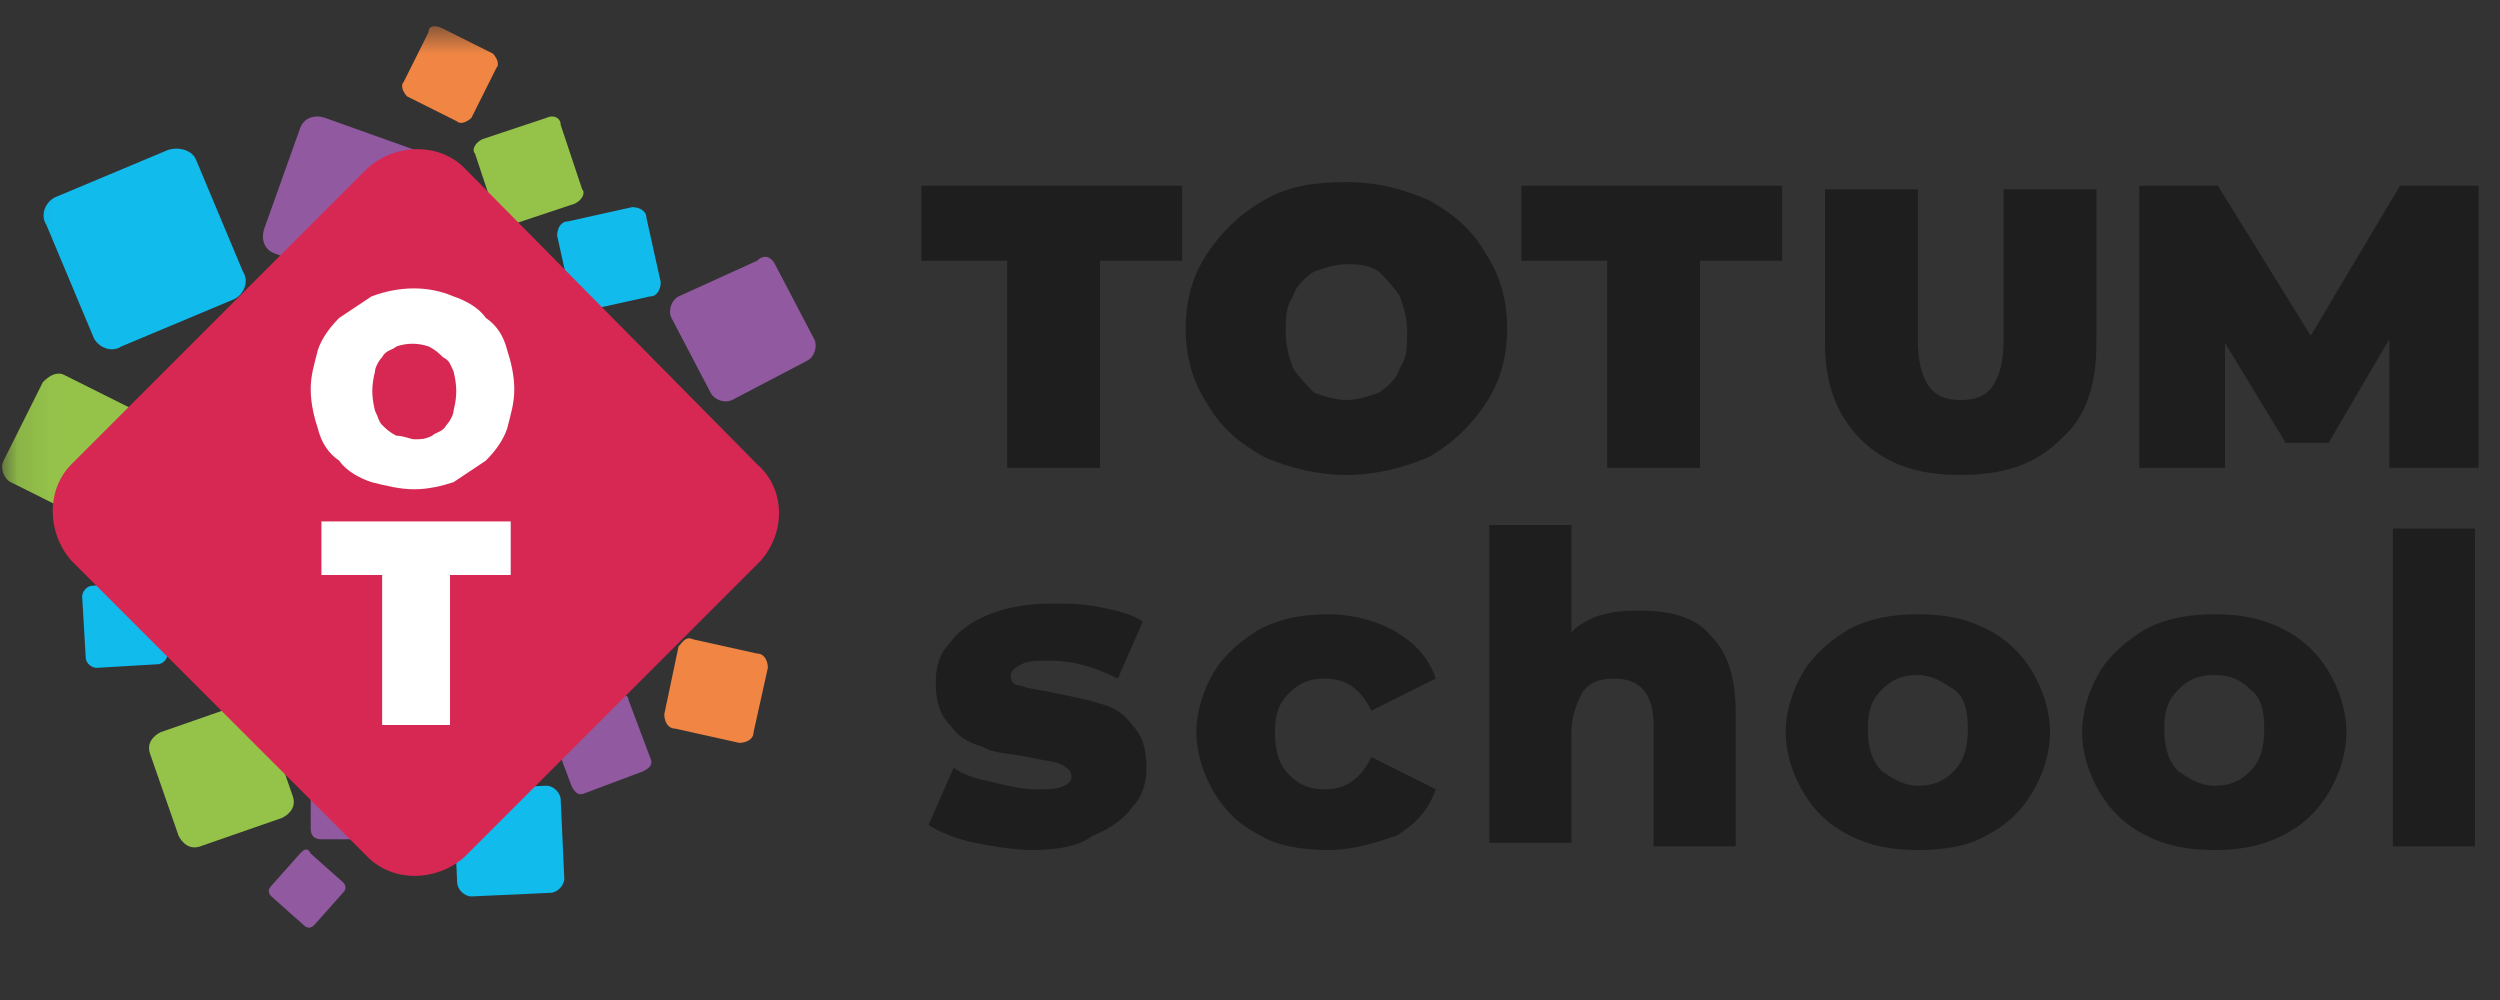 <?xml version="1.0" encoding="UTF-8"?> <svg xmlns="http://www.w3.org/2000/svg" width="70" height="28" viewBox="0 0 70 28" fill="none"><rect x="0" y="0" width="70" height="28" fill="#333333" stroke="none"/><mask id="mask0_312_25" style="mask-type:luminance" maskUnits="userSpaceOnUse" x="0" y="0" width="70" height="28"><path d="M69.3 0.7H0.1V27.2H69.3V0.7Z" fill="white"></path></mask><g mask="url(#mask0_312_25)"><path d="M4.7 4.2L1.6 5.5C1.3 5.6 1.1 6 1.3 6.3L2.6 9.4C2.7 9.7 3.1 9.9 3.4 9.7L6.5 8.4C6.8 8.3 7 7.9 6.8 7.6L5.5 4.5C5.4 4.2 5 4.1 4.7 4.2Z" fill="#11BBEC"></path><path d="M8.4 3.6L7.4 6.4C7.3 6.7 7.4 7 7.7 7.1L10.5 8.1C10.8 8.2 11.1 8.1 11.2 7.8L12.2 5C12.3 4.7 12.2 4.4 11.9 4.3L9.1 3.3C8.8 3.2 8.5 3.3 8.4 3.6Z" fill="#9159A0"></path><path d="M1.2 10.7L0.1 12.9C2.17035e-05 13.1 0.1 13.4 0.3 13.5L2.5 14.6C2.7 14.7 3 14.6 3.1 14.4L4.2 12.2C4.3 12 4.2 11.7 4 11.6L1.8 10.5C1.6 10.4 1.4 10.5 1.2 10.7Z" fill="#95C34A"></path><path d="M6.8 19.7L4.5 20.5C4.3 20.6 4.1 20.8 4.2 21.1L5 23.4C5.1 23.6 5.3 23.8 5.6 23.7L7.9 22.9C8.1 22.8 8.3 22.6 8.2 22.3L7.4 20C7.3 19.7 7 19.6 6.8 19.7Z" fill="#95C34A"></path><path d="M12 0.9L11.3 2.3C11.2 2.4 11.3 2.6 11.4 2.7L12.8 3.4C12.9 3.5 13.1 3.4 13.2 3.3L13.9 1.9C14 1.8 13.9 1.6 13.8 1.5L12.4 0.8C12.2 0.7 12 0.7 12 0.9Z" fill="#F18644"></path><path d="M19 18.1L18.6 20C18.6 20.2 18.7 20.4 18.9 20.4L20.7 20.8C20.9 20.8 21.1 20.7 21.1 20.5L21.5 18.7C21.5 18.5 21.4 18.3 21.2 18.3L19.4 17.9C19.2 17.8 19.1 18 19 18.1Z" fill="#F18644"></path><path d="M4.3 16.3L2.6 16.4C2.4 16.4 2.3 16.6 2.3 16.7L2.4 18.4C2.4 18.6 2.6 18.7 2.7 18.7L4.4 18.6C4.6 18.6 4.7 18.4 4.7 18.3L4.6 16.6C4.6 16.4 4.5 16.3 4.3 16.3Z" fill="#11BBEC"></path><path d="M15.3 22L13.1 22.1C12.9 22.1 12.7 22.3 12.7 22.5L12.8 24.7C12.8 24.9 13 25.1 13.2 25.1L15.4 25C15.6 25 15.8 24.8 15.8 24.6L15.7 22.4C15.7 22.2 15.5 22 15.3 22Z" fill="#11BBEC"></path><path d="M17.7 5.8L15.9 6.2C15.7 6.2 15.6 6.4 15.6 6.6L16 8.4C16 8.6 16.2 8.7 16.4 8.7L18.2 8.3C18.4 8.3 18.5 8.1 18.5 7.9L18.1 6.1C18.1 5.9 17.9 5.8 17.7 5.8Z" fill="#11BBEC"></path><path d="M15.3 3.3L13.5 3.9C13.3 4 13.2 4.2 13.3 4.3L13.9 6.1C14 6.3 14.2 6.4 14.3 6.3L16.1 5.7C16.3 5.6 16.4 5.4 16.3 5.3L15.7 3.5C15.7 3.3 15.5 3.2 15.3 3.3Z" fill="#95C34A"></path><path d="M8.4 23.9L7.6 24.8C7.5 24.9 7.5 25 7.6 25.1L8.5 25.9C8.6 26 8.7 26 8.8 25.9L9.6 25C9.7 24.9 9.7 24.8 9.6 24.7L8.7 23.9C8.6 23.7 8.5 23.8 8.4 23.9Z" fill="#9159A0"></path><path d="M21.2 7.3L19 8.3C18.8 8.4 18.7 8.7 18.8 8.9L19.9 11C20 11.2 20.3 11.3 20.5 11.2L22.6 10.1C22.8 10 22.9 9.7 22.8 9.5L21.7 7.4C21.6 7.2 21.4 7.1 21.2 7.3Z" fill="#9159A0"></path><path d="M17.3 19.5L15.6 20C15.4 20.1 15.3 20.2 15.4 20.4L16 22C16.1 22.2 16.2 22.3 16.4 22.2L18 21.6C18.2 21.5 18.3 21.4 18.2 21.2L17.6 19.6C17.6 19.5 17.5 19.4 17.3 19.5Z" fill="#9159A0"></path><path d="M10.7 21.2H9C8.8 21.2 8.7 21.3 8.7 21.5V23.2C8.7 23.4 8.8 23.5 9 23.5H10.7C10.9 23.5 11 23.4 11 23.2V21.5C11 21.3 10.9 21.2 10.7 21.2Z" fill="#9159A0"></path><path d="M21.2 13L13 4.7C12.3 4 11.1 4 10.3 4.7L2 13C1.3 13.7 1.3 14.9 2 15.7L10.3 24C11 24.7 12.2 24.7 13 24L21.3 15.7C22 14.9 22 13.7 21.2 13Z" fill="#D62852"></path><path d="M14.2 14.6H9V16.1H10.7V20.3H12.6V16.1H14.3V14.6H14.2Z" fill="white"></path><path d="M11.6 13.7C11.2 13.7 10.8 13.6 10.4 13.5C10.1 13.4 9.7 13.2 9.5 12.9C9.2 12.7 9 12.4 8.9 12C8.8 11.7 8.7 11.3 8.7 10.9C8.7 10.5 8.8 10.2 8.9 9.8C9 9.5 9.2 9.2 9.5 8.9C9.8 8.7 10.1 8.5 10.4 8.3C11.2 8 12 8 12.7 8.3C13 8.4 13.4 8.6 13.6 8.9C13.9 9.1 14.1 9.4 14.2 9.8C14.3 10.1 14.4 10.5 14.4 10.9C14.4 11.3 14.3 11.6 14.2 12C14.1 12.3 13.9 12.6 13.6 12.9C13.3 13.1 13 13.3 12.7 13.5C12.4 13.6 12 13.7 11.6 13.7ZM11.6 12.3C11.8 12.3 11.9 12.3 12.1 12.2C12.2 12.1 12.4 12.1 12.5 11.9C12.6 11.8 12.7 11.6 12.7 11.5C12.8 11.1 12.8 10.8 12.7 10.4C12.6 10.2 12.6 10.1 12.4 10C12.3 9.9 12.2 9.8 12 9.7C11.7 9.6 11.4 9.6 11.1 9.7C11 9.8 10.8 9.8 10.7 10C10.6 10.1 10.5 10.3 10.5 10.4C10.4 10.8 10.4 11.1 10.5 11.5C10.6 11.7 10.6 11.8 10.7 11.9C10.8 12 10.9 12.1 11.1 12.2C11.3 12.2 11.5 12.3 11.6 12.3Z" fill="white"></path></g><path d="M67 14.8H69.3V23.7H67V14.8Z" fill="#1E1E1F"></path><path d="M62 23.8C61.3 23.8 60.7 23.7 60.1 23.4C59.5 23.1 59.1 22.7 58.8 22.2C58.5 21.7 58.3 21.1 58.3 20.5C58.3 19.9 58.5 19.3 58.8 18.8C59.1 18.3 59.6 17.9 60.1 17.6C60.7 17.3 61.3 17.2 62 17.2C62.7 17.2 63.3 17.3 63.9 17.6C64.5 17.9 64.9 18.3 65.2 18.8C65.5 19.3 65.7 19.9 65.7 20.5C65.7 21.1 65.5 21.7 65.2 22.2C64.9 22.7 64.5 23.1 63.9 23.4C63.3 23.7 62.7 23.8 62 23.8ZM62 22C62.4 22 62.7 21.9 63 21.6C63.3 21.3 63.4 20.9 63.4 20.4C63.4 19.9 63.3 19.5 63 19.3C62.7 19 62.4 18.9 62 18.9C61.6 18.9 61.3 19 61 19.3C60.7 19.6 60.6 19.9 60.6 20.4C60.6 20.9 60.7 21.3 61 21.6C61.3 21.8 61.6 22 62 22Z" fill="#1E1E1F"></path><path d="M53.7 23.8C53 23.8 52.4 23.7 51.8 23.4C51.2 23.1 50.8 22.7 50.5 22.2C50.2 21.7 50 21.1 50 20.5C50 19.9 50.2 19.3 50.5 18.8C50.8 18.3 51.3 17.9 51.8 17.6C52.4 17.3 53 17.2 53.7 17.2C54.4 17.2 55 17.3 55.6 17.6C56.2 17.9 56.6 18.3 56.9 18.8C57.2 19.3 57.4 19.9 57.4 20.5C57.4 21.1 57.2 21.7 56.9 22.2C56.6 22.7 56.2 23.1 55.6 23.4C55.1 23.7 54.4 23.8 53.7 23.8ZM53.7 22C54.1 22 54.4 21.9 54.7 21.6C55 21.3 55.1 20.9 55.1 20.4C55.1 19.9 55 19.5 54.7 19.3C54.4 19.1 54.1 18.9 53.7 18.9C53.3 18.9 53 19 52.7 19.3C52.4 19.6 52.3 19.9 52.3 20.4C52.3 20.9 52.4 21.3 52.7 21.6C53 21.8 53.3 22 53.7 22Z" fill="#1E1E1F"></path><path d="M46 17.1C46.8 17.1 47.5 17.3 47.9 17.8C48.4 18.3 48.6 19 48.6 20V23.7H46.3V20.3C46.3 19.4 45.9 19 45.2 19C44.8 19 44.5 19.1 44.3 19.4C44.2 19.6 44 20 44 20.5V23.6H41.7V14.7H44V17.7C44.2 17.5 44.5 17.3 44.9 17.2C45.3 17.1 45.6 17.1 46 17.1Z" fill="#1E1E1F"></path><path d="M37.2 23.8C36.5 23.8 35.8 23.7 35.3 23.4C34.7 23.1 34.3 22.7 34 22.2C33.7 21.7 33.5 21.1 33.5 20.5C33.5 19.9 33.7 19.3 34 18.8C34.3 18.3 34.8 17.9 35.3 17.6C35.9 17.3 36.5 17.2 37.2 17.2C37.9 17.2 38.6 17.4 39.1 17.7C39.6 18 40 18.4 40.2 19L38.4 19.9C38.1 19.3 37.7 19 37.1 19C36.7 19 36.4 19.1 36.1 19.4C35.8 19.7 35.7 20 35.7 20.5C35.7 21 35.8 21.4 36.1 21.7C36.4 22 36.7 22.1 37.1 22.1C37.7 22.1 38.1 21.8 38.4 21.2L40.2 22.1C40 22.7 39.6 23.1 39.1 23.4C38.5 23.6 37.9 23.8 37.2 23.8Z" fill="#1E1E1F"></path><path d="M28.9 23.8C28.4 23.8 27.8 23.7 27.3 23.6C26.8 23.5 26.3 23.3 26 23.1L26.7 21.5C27 21.7 27.3 21.8 27.8 21.9C28.2 22 28.6 22.1 29 22.1C29.4 22.1 29.6 22.1 29.8 22C30 21.9 30 21.8 30 21.7C30 21.6 29.9 21.5 29.7 21.4C29.5 21.3 29.2 21.3 28.8 21.2C28.3 21.1 27.8 21.1 27.5 20.9C27.1 20.8 26.8 20.6 26.6 20.3C26.3 20 26.2 19.6 26.2 19.1C26.2 18.7 26.3 18.3 26.6 18C26.8 17.7 27.2 17.4 27.7 17.2C28.2 17 28.8 16.9 29.4 16.9C29.9 16.9 30.3 16.9 30.8 17C31.3 17.1 31.7 17.2 32 17.4L31.3 19C30.7 18.7 30.1 18.5 29.4 18.5C29 18.5 28.8 18.5 28.6 18.6C28.4 18.7 28.3 18.8 28.3 18.9C28.3 19.1 28.4 19.2 28.6 19.2C28.8 19.3 29.1 19.3 29.5 19.4C30 19.5 30.5 19.6 30.8 19.7C31.2 19.8 31.5 20 31.7 20.3C32 20.6 32.1 21 32.1 21.5C32.1 21.9 32 22.3 31.7 22.6C31.5 22.9 31.1 23.2 30.6 23.4C30.2 23.7 29.6 23.8 28.9 23.8Z" fill="#1E1E1F"></path><path d="M66.9 13.1V9.5L65.2 12.4H64L62.3 9.6V13.1H59.9V5.2H62.1L64.7 9.4L67.2 5.2H69.4V13.1H66.9Z" fill="#1E1E1F"></path><path d="M54.9 13.3C53.7 13.3 52.8 13 52.1 12.3C51.4 11.6 51.1 10.7 51.1 9.6V5.3H53.7V9.5C53.7 10.1 53.8 10.5 54 10.8C54.2 11.1 54.5 11.2 54.9 11.2C55.3 11.2 55.6 11.1 55.8 10.8C56 10.5 56.1 10.1 56.1 9.5V5.3H58.7V9.6C58.7 10.8 58.4 11.7 57.7 12.3C57 13 56.1 13.3 54.9 13.3Z" fill="#1E1E1F"></path><path d="M44.9 7.3H42.6V5.2H49.9V7.3H47.6V13.1H45V7.3H44.9Z" fill="#1E1E1F"></path><path d="M37.7 13.3C36.9 13.3 36.1 13.1 35.4 12.8C34.7 12.4 34.2 12 33.8 11.3C33.4 10.7 33.2 10 33.2 9.2C33.2 8.4 33.4 7.7 33.8 7.1C34.2 6.5 34.7 6 35.4 5.6C36.1 5.2 36.8 5.1 37.7 5.1C38.6 5.1 39.3 5.3 40 5.6C40.7 6 41.2 6.4 41.6 7.1C42 7.7 42.2 8.4 42.2 9.2C42.2 10 42 10.7 41.6 11.3C41.2 11.9 40.7 12.4 40 12.8C39.3 13.1 38.5 13.3 37.7 13.3ZM37.7 11.2C38 11.2 38.3 11.1 38.6 11C38.9 10.8 39.1 10.6 39.2 10.3C39.4 10 39.4 9.7 39.4 9.3C39.4 8.9 39.3 8.6 39.2 8.3C39 8 38.8 7.8 38.6 7.6C38.3 7.4 38 7.4 37.7 7.4C37.4 7.4 37.1 7.5 36.8 7.6C36.5 7.8 36.3 8 36.2 8.3C36 8.6 36 8.9 36 9.3C36 9.7 36.1 10 36.2 10.3C36.4 10.6 36.6 10.8 36.8 11C37.1 11.1 37.4 11.2 37.7 11.2Z" fill="#1E1E1F"></path><path d="M28.1 7.3H25.8V5.2H33.1V7.3H30.8V13.1H28.2V7.3H28.1Z" fill="#1E1E1F"></path></svg> 